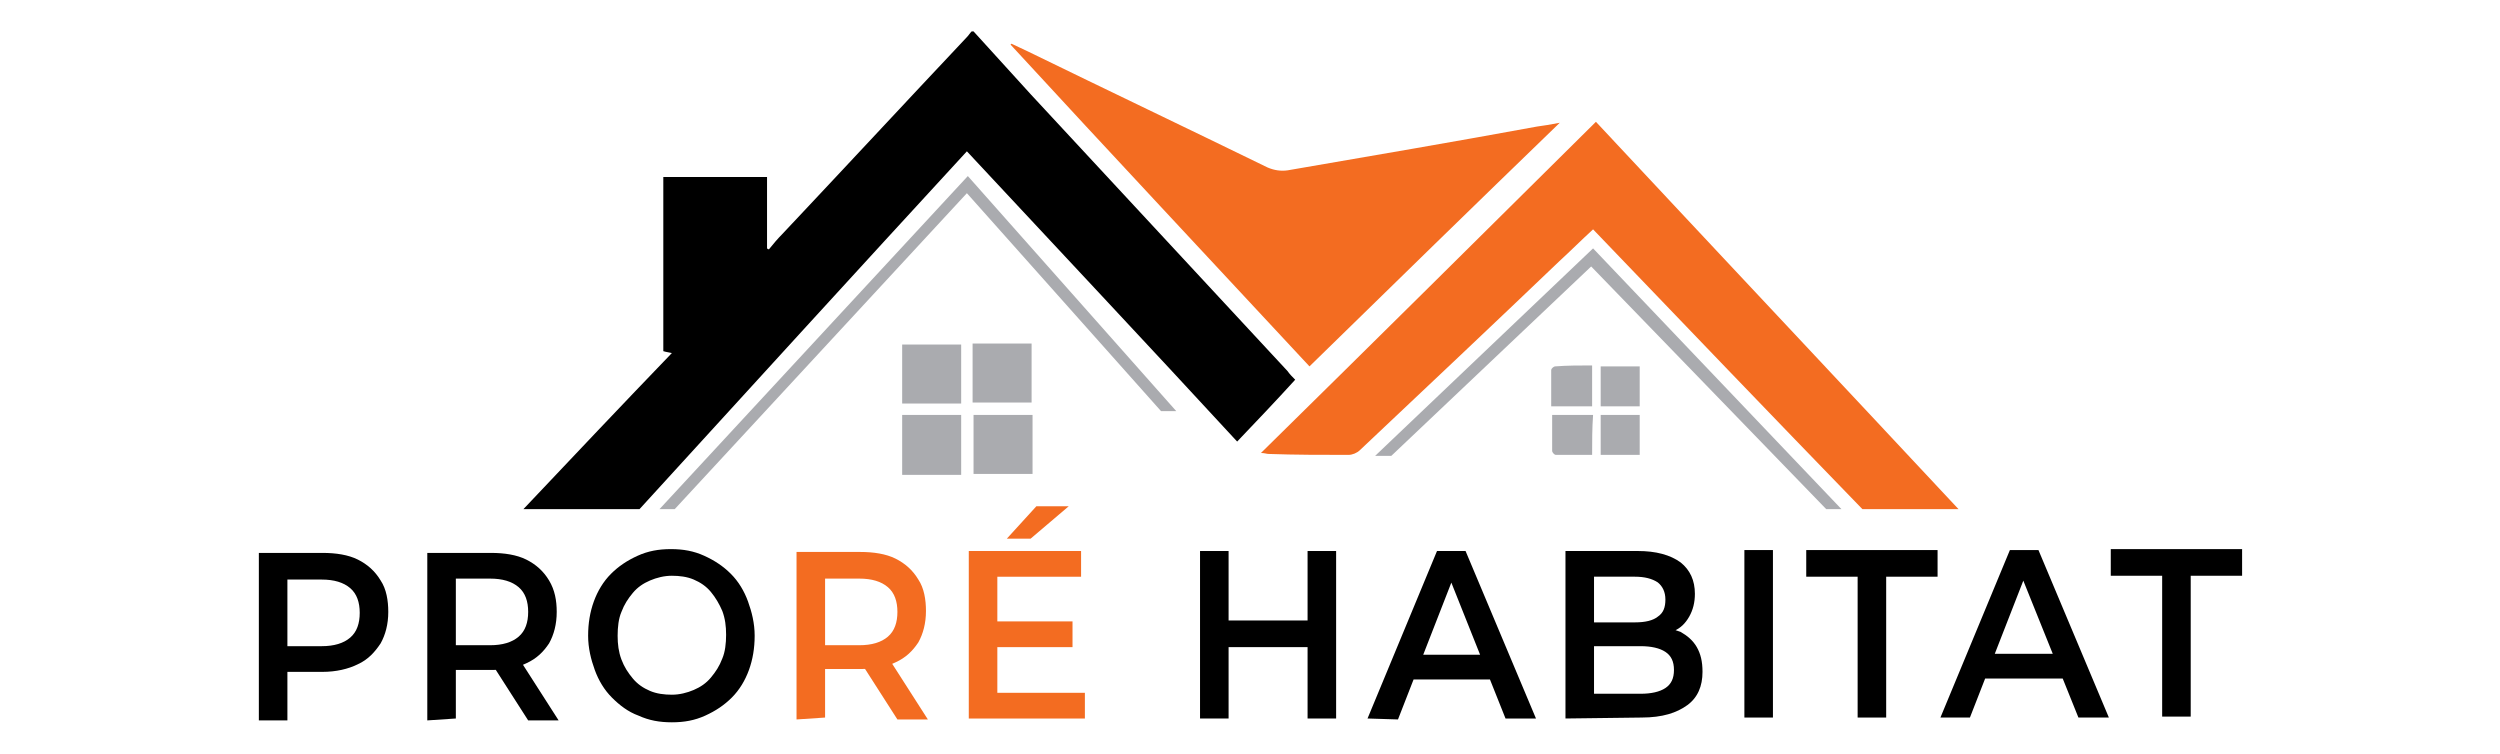 <?xml version="1.0" encoding="UTF-8"?> <svg xmlns="http://www.w3.org/2000/svg" xmlns:xlink="http://www.w3.org/1999/xlink" version="1.1" id="Calque_1" x="0px" y="0px" viewBox="0 0 262.7 79.2" style="enable-background:new 0 0 262.7 79.2;" xml:space="preserve"> <style type="text/css"> .st0{fill:#F36C21;} .st1{fill:#AAABAF;} </style> <g> <g> <path class="st0" d="M137.6,38.5c-10.5-11.3-21-22.5-31.4-33.8c0,0,0-0.1,0.1-0.1c0.6,0.3,1.1,0.5,1.7,0.8 c8.4,4.1,16.8,8.1,25.2,12.2c0.7,0.3,1.4,0.4,2.1,0.3c8.7-1.5,17.5-3,26.2-4.6c0.7-0.1,1.4-0.2,2.4-0.4 C155,21.5,146.3,30,137.6,38.5z"></path> <path class="st1" d="M108.5,43.6c0,2.1,0,4.1,0,6.2c-2.1,0-4.1,0-6.2,0c0-2.1,0-4.1,0-6.2C104.3,43.6,106.3,43.6,108.5,43.6z"></path> <path class="st1" d="M101,49.9c-2.1,0-4.1,0-6.2,0c0-2.1,0-4.1,0-6.3c2.1,0,4.1,0,6.2,0C101,45.7,101,47.7,101,49.9z"></path> <path class="st1" d="M102.2,36.1c2.1,0,4.1,0,6.2,0c0,2.1,0,4.1,0,6.2c-2.1,0-4.1,0-6.2,0C102.2,40.3,102.2,38.3,102.2,36.1z"></path> <path class="st1" d="M101,42.4c-2.1,0-4.1,0-6.2,0c0-2.1,0-4.1,0-6.2c2,0,4.1,0,6.2,0C101,38.2,101,40.3,101,42.4z"></path> <path class="st1" d="M167.3,47.8c-1.3,0-2.5,0-3.8,0c-0.2,0-0.4-0.3-0.4-0.4c0-1.3,0-2.5,0-3.8c1.5,0,2.8,0,4.3,0 C167.3,45,167.3,46.4,167.3,47.8z"></path> <path class="st1" d="M167.3,38.4c0,1.5,0,2.9,0,4.3c-1.4,0-2.8,0-4.3,0c0-1.3,0-2.6,0-3.8c0-0.2,0.3-0.4,0.4-0.4 C164.7,38.4,166,38.4,167.3,38.4z"></path> <path class="st1" d="M172.3,43.6c0,1.4,0,2.8,0,4.2c-1.4,0-2.7,0-4.1,0c0-1.4,0-2.8,0-4.2C169.6,43.6,170.9,43.6,172.3,43.6z"></path> <path class="st1" d="M172.3,38.5c0,1.4,0,2.8,0,4.2c-1.4,0-2.7,0-4.1,0c0-1.4,0-2.8,0-4.2C169.5,38.5,170.9,38.5,172.3,38.5z"></path> <polygon class="st1" points="70.9,53.5 101.6,20.3 122,43.2 123.6,43.2 101.7,18.5 69.3,53.5 "></polygon> <polygon class="st1" points="167.2,28 191.9,53.5 193.5,53.5 167.4,26.1 144.5,47.9 146.2,47.9 "></polygon> <path d="M55,53.5h12.2c11.5-12.6,22.9-25.1,34.4-37.6c9.5,10.2,19,20.3,28.4,30.5c2.1-2.2,4.1-4.3,6.1-6.5 c-0.3-0.3-0.6-0.6-0.8-0.9c-9-9.7-18-19.4-27-29.1c-2-2.2-4-4.4-6-6.6c-0.1,0-0.1,0-0.2,0c-0.2,0.2-0.3,0.4-0.5,0.6 c-6.5,6.9-12.9,13.8-19.4,20.7c-0.5,0.5-1,1.1-1.4,1.6c-0.1,0-0.2-0.1-0.2-0.1c0-2.5,0-5,0-7.5c-3.7,0-7.3,0-10.9,0 c0,6.1,0,12.2,0,18.3c0.3,0.1,0.5,0.1,0.9,0.2C65.4,42.5,60.2,48,55,53.5z"></path> <path class="st0" d="M141.7,47.8c0.4,0,0.9-0.2,1.2-0.5c7-6.6,14-13.2,20.9-19.8c1.2-1.1,2.4-2.3,3.6-3.4 c9.4,9.8,18.8,19.6,28.3,29.4h10.1c-12.7-13.6-25.4-27.1-38.1-40.7C156,24.4,144.3,36,132.5,47.6c0.4,0,0.6,0.1,0.8,0.1 C136.1,47.8,138.9,47.8,141.7,47.8z"></path> </g> <g> <path d="M27.2,75.7l0-17.6l6.7,0c1.4,0,2.7,0.2,3.7,0.7c1,0.5,1.8,1.2,2.4,2.2c0.6,0.9,0.8,2.1,0.8,3.3c0,1.3-0.3,2.4-0.8,3.3 c-0.6,0.9-1.3,1.7-2.4,2.2c-1,0.5-2.3,0.8-3.7,0.8l-5,0l1.3-1.5l0,6.6L27.2,75.7z M30.2,69.5l-1.3-1.6l4.9,0c1.3,0,2.3-0.3,3-0.9 c0.7-0.6,1-1.5,1-2.6c0-1.1-0.3-2-1-2.6c-0.7-0.6-1.7-0.9-3-0.9l-4.9,0l1.3-1.6L30.2,69.5z"></path> <path d="M44.9,75.7l0-17.6l6.7,0c1.4,0,2.7,0.2,3.7,0.7c1,0.5,1.8,1.2,2.4,2.2s0.8,2.1,0.8,3.3c0,1.3-0.3,2.4-0.8,3.3 c-0.6,0.9-1.3,1.6-2.4,2.1c-1,0.5-2.3,0.7-3.7,0.7l-5,0l1.3-1.5l0,6.6L44.9,75.7z M47.9,69.4l-1.3-1.6l4.9,0c1.3,0,2.3-0.3,3-0.9 c0.7-0.6,1-1.5,1-2.6c0-1.1-0.3-2-1-2.6c-0.7-0.6-1.7-0.9-3-0.9l-4.9,0l1.3-1.6L47.9,69.4z M55.5,75.7l-4.1-6.4l3.2,0l4.1,6.4 L55.5,75.7z"></path> <path d="M70.6,75.9c-1.3,0-2.4-0.2-3.5-0.7c-1.1-0.4-2-1.1-2.8-1.9c-0.8-0.8-1.4-1.8-1.8-2.9c-0.4-1.1-0.7-2.3-0.7-3.6 c0-1.3,0.2-2.5,0.6-3.6c0.4-1.1,1-2.1,1.8-2.9c0.8-0.8,1.7-1.4,2.8-1.9c1.1-0.5,2.2-0.7,3.5-0.7c1.3,0,2.4,0.2,3.5,0.7 c1.1,0.5,2,1.1,2.8,1.9c0.8,0.8,1.4,1.8,1.8,2.9c0.4,1.1,0.7,2.3,0.7,3.6c0,1.3-0.2,2.5-0.6,3.6c-0.4,1.1-1,2.1-1.8,2.9 c-0.8,0.8-1.7,1.4-2.8,1.9C73,75.7,71.9,75.9,70.6,75.9z M70.6,73c0.8,0,1.6-0.2,2.3-0.5c0.7-0.3,1.3-0.7,1.8-1.3 c0.5-0.6,0.9-1.2,1.2-2c0.3-0.7,0.4-1.6,0.4-2.5c0-0.9-0.1-1.7-0.4-2.5c-0.3-0.7-0.7-1.4-1.2-2c-0.5-0.6-1.1-1-1.8-1.3 c-0.7-0.3-1.5-0.4-2.3-0.4c-0.8,0-1.6,0.2-2.3,0.5c-0.7,0.3-1.3,0.7-1.8,1.3c-0.5,0.6-0.9,1.2-1.2,2c-0.3,0.7-0.4,1.6-0.4,2.5 c0,0.9,0.1,1.7,0.4,2.5c0.3,0.8,0.7,1.4,1.2,2c0.5,0.6,1.1,1,1.8,1.3C69,72.9,69.8,73,70.6,73z"></path> <path class="st0" d="M83.7,75.6l0-17.6l6.7,0c1.4,0,2.7,0.2,3.7,0.7c1,0.5,1.8,1.2,2.4,2.2c0.6,0.9,0.8,2.1,0.8,3.3 c0,1.3-0.3,2.4-0.8,3.3c-0.6,0.9-1.3,1.6-2.4,2.1c-1,0.5-2.3,0.7-3.7,0.7l-5,0l1.3-1.5l0,6.6L83.7,75.6z M86.7,69.4l-1.3-1.6 l4.9,0c1.3,0,2.3-0.3,3-0.9c0.7-0.6,1-1.5,1-2.6c0-1.1-0.3-2-1-2.6c-0.7-0.6-1.7-0.9-3-0.9l-4.9,0l1.3-1.6L86.7,69.4z M94.3,75.6 l-4.1-6.4l3.2,0l4.1,6.4L94.3,75.6z"></path> <path class="st0" d="M104.8,72.8l9.2,0l0,2.7l-12.2,0l0-17.6l11.8,0l0,2.7l-8.8,0L104.8,72.8z M104.6,65.3l8.1,0l0,2.7l-8.1,0 L104.6,65.3z M105.8,56.6l3.1-3.4l3.4,0l-4,3.4L105.8,56.6z"></path> <path d="M129.1,75.5l-3,0l0-17.6l3,0L129.1,75.5z M137.7,68l-8.9,0l0-2.8l8.9,0L137.7,68z M137.4,57.9l3,0l0,17.6l-3,0L137.4,57.9 z"></path> <path d="M143.7,75.5l7.3-17.6l3,0l7.4,17.6l-3.2,0l-6.3-15.8l1.2,0l-6.2,15.9L143.7,75.5z M147.1,71.4l0.8-2.6l8.8,0l0.8,2.6 L147.1,71.4z"></path> <path d="M164.5,75.5l0-17.6l7.6,0c1.9,0,3.4,0.4,4.5,1.2c1,0.8,1.5,1.9,1.5,3.3c0,0.9-0.2,1.7-0.6,2.4c-0.4,0.7-0.9,1.2-1.6,1.5 c-0.7,0.4-1.4,0.5-2.2,0.5l0.4-0.9c0.9,0,1.7,0.2,2.5,0.5c0.7,0.4,1.3,0.9,1.7,1.6c0.4,0.7,0.6,1.5,0.6,2.6c0,1.5-0.5,2.7-1.6,3.5 c-1.1,0.8-2.6,1.3-4.8,1.3L164.5,75.5z M167.5,72.9l4.9,0c1.1,0,2-0.2,2.6-0.6c0.6-0.4,0.9-1,0.9-1.9c0-0.9-0.3-1.5-0.9-1.9 c-0.6-0.4-1.5-0.6-2.6-0.6l-5.1,0l0-2.5l4.5,0c1.1,0,1.9-0.2,2.4-0.6c0.6-0.4,0.8-1,0.8-1.8c0-0.8-0.3-1.4-0.8-1.8 c-0.6-0.4-1.4-0.6-2.4-0.6l-4.3,0L167.5,72.9z"></path> <path d="M183.3,75.4l0-17.6l3,0l0,17.6L183.3,75.4z"></path> <path d="M195.2,75.4l0-14.8l-5.4,0l0-2.8l13.8,0l0,2.8l-5.4,0l0,14.8L195.2,75.4z"></path> <path d="M203.9,75.4l7.3-17.6l3,0l7.4,17.6l-3.2,0L212,59.5l1.2,0L207,75.4L203.9,75.4z M207.3,71.3l0.8-2.6l8.8,0l0.8,2.6 L207.3,71.3z"></path> <path d="M227.2,75.3l0-14.8l-5.4,0l0-2.8l13.8,0l0,2.8l-5.4,0l0,14.8L227.2,75.3z"></path> </g> </g> </svg> 